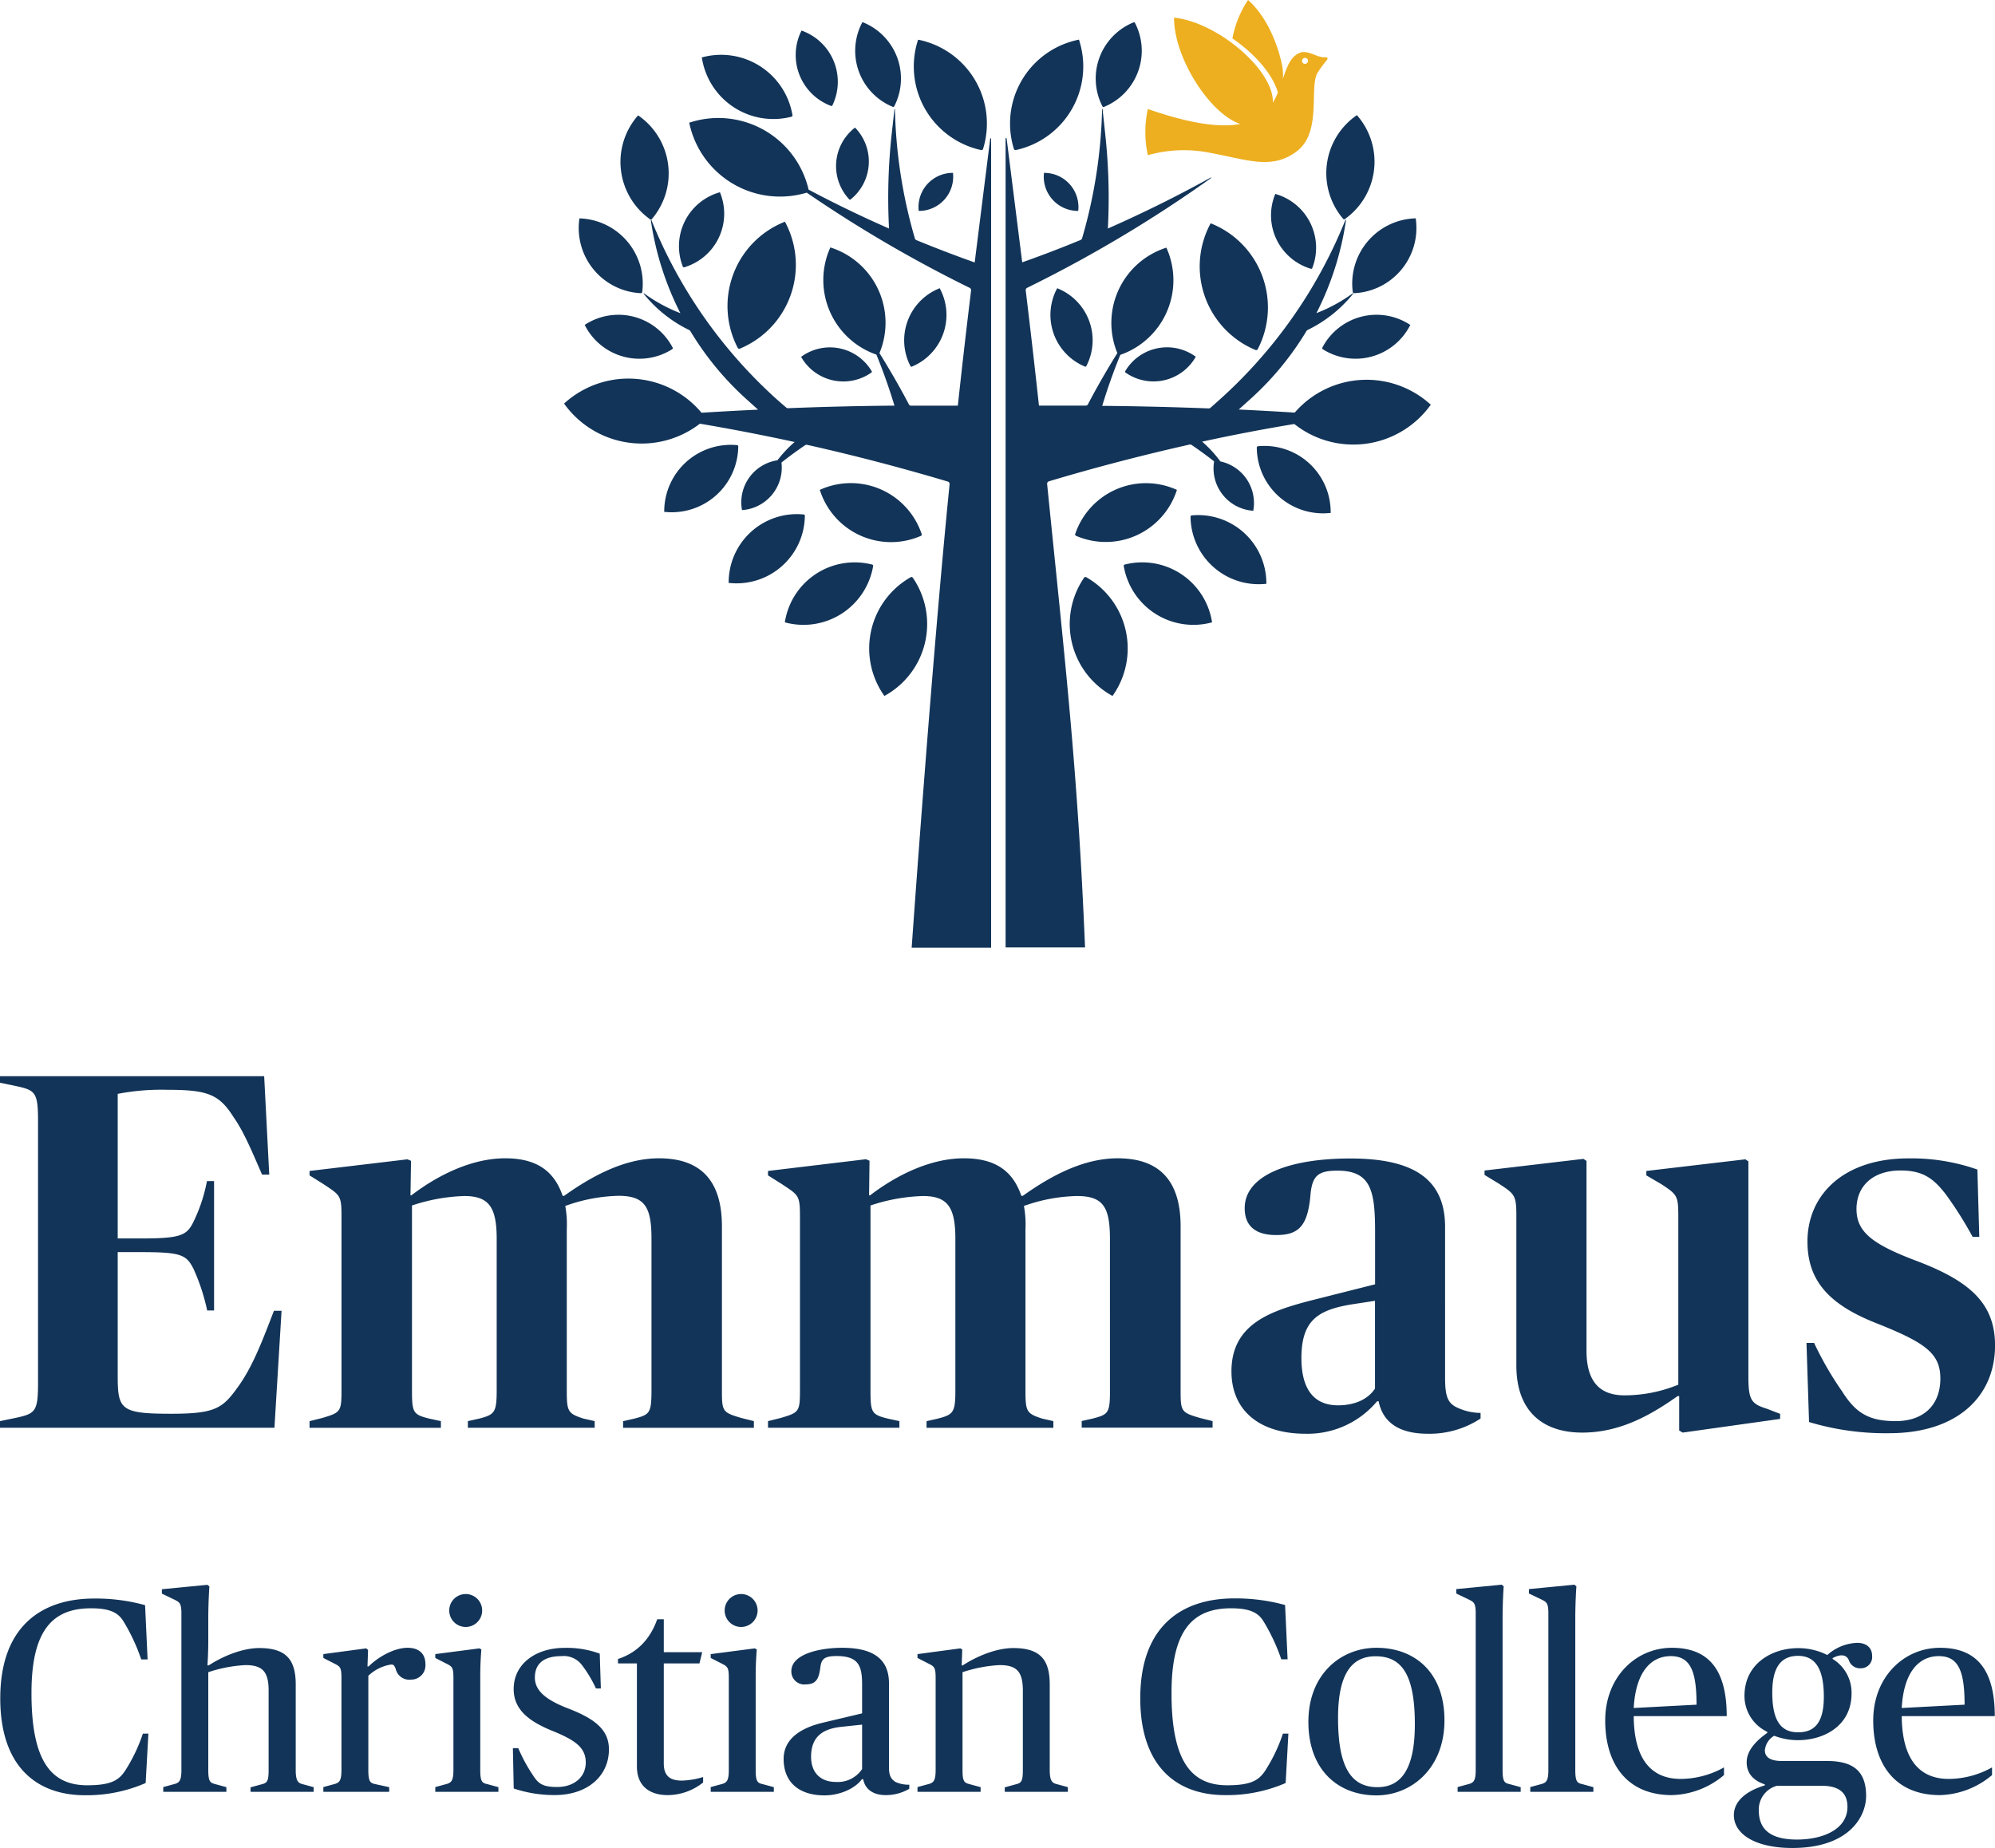 <?xml version="1.0" encoding="UTF-8"?>
<svg xmlns="http://www.w3.org/2000/svg" viewBox="0 0 451.99 418.68"><defs><style>.cls-1{fill:#123458}.cls-2{fill:#edaf1f}</style></defs><title>Asset 1</title><g id="Layer_2" data-name="Layer 2"><g id="Logo_3" data-name="Logo 3"><path class="cls-1" d="M63.79 297h-1.73c-2.64 6.9-4.71 12.3-7.81 16.78-3.68 5.18-5.06 6.55-15.4 6.55-11.5 0-12.18-.92-12.18-8.62v-28H32c9 0 10.23.58 11.84 3.79a45.54 45.54 0 0 1 3.1 9.43h1.56v-29.31h-1.61a36.66 36.66 0 0 1-3.1 9.31c-1.5 3-2.87 3.68-11.84 3.68h-5.28v-32.76a52.09 52.09 0 0 1 11.26-.92c9.08 0 11.72 1 15 6.21 2.19 3.1 4 7.35 6.44 13H61l-1.15-22.3H0v1.49l3.91.81c4.14.92 4.71 1.49 4.71 7.93v59.19c0 6.43-.57 7-4.71 7.93L0 322v1.5h62.18zm36.1 25l-2.64-.57c-3.68-.92-3.91-1.38-3.91-6.44v-41.85a41 41 0 0 1 11.84-2.14c5.51 0 7.35 2.42 7.35 9.66V315c0 5.06-.46 5.52-4 6.44L106 322v1.5h28.73V322l-2.52-.57c-3.57-1.15-3.8-1.61-3.8-6.44v-36.45a23.21 23.21 0 0 0-.34-5.29 37.6 37.6 0 0 1 12.06-2.3c5.86 0 7.47 2.42 7.47 9.66V315c0 5.29-.46 5.52-3.9 6.44l-2.53.57v1.5h29.63V322l-2.76-.69c-4.36-1.26-4.48-1.49-4.48-6.32v-37.14c0-10.23-4.71-15.4-14.25-15.4-7.82 0-15.17 4-21.49 8.5h-.35c-1.84-5.4-5.63-8.5-13-8.5-7.71 0-15.4 3.91-21.27 8.39H93l.12-7.82-.81-.34-22.18 2.64v1l3.11 1.95c3.79 2.53 4.13 2.53 4.13 7.24V315c0 4.94-.23 5.06-4.48 6.32l-2.76.69v1.5h29.76zm147.71-.59l-2.53.57v1.5h29.65V322l-2.76-.69c-4.37-1.26-4.48-1.49-4.48-6.32v-37.14c0-10.23-4.71-15.4-14.25-15.4-7.82 0-15.17 4-21.49 8.5h-.35c-1.84-5.4-5.63-8.5-13-8.5-7.7 0-15.4 3.91-21.26 8.39h-.23l.1-7.84-.81-.34-22.19 2.66v1l3.1 1.95c3.8 2.53 4.14 2.53 4.14 7.24V315c0 4.94-.23 5.06-4.48 6.32L174 322v1.5h29.77V322l-2.64-.57c-3.68-.92-3.91-1.38-3.91-6.44v-41.85a40.92 40.92 0 0 1 11.87-2.14c5.52 0 7.36 2.42 7.36 9.66V315c0 5.06-.46 5.52-4 6.44l-2.53.57v1.5h28.73V322l-2.53-.57c-3.56-1.15-3.79-1.61-3.79-6.44v-36.45a22.57 22.57 0 0 0-.35-5.29A37.67 37.67 0 0 1 244 271c5.87 0 7.47 2.42 7.47 9.66V315c.03 5.26-.42 5.49-3.87 6.41zm49.55-26.78C288 297 279 299.91 279 310.72c0 8.85 6.32 14.14 16.78 14.14A20.52 20.52 0 0 0 312 317.5h.34c1 4.94 4.83 7.36 11.15 7.36a21 21 0 0 0 11.95-3.45v-1.27a12.68 12.68 0 0 1-5.63-1.37c-1.84-1-2.41-2.53-2.41-6.56V278c0-10.92-7.24-15.51-21.49-15.51-13.8 0-23.91 3.79-23.91 11.26 0 4 2.41 6.09 7.13 6.09 5.17 0 7.24-2.07 7.81-9.54.46-4 1.84-5.05 6.09-5.05 7.59 0 8.51 4.6 8.51 13.79V291zm14.37 20c-1.5 2.29-4.37 3.79-8.39 3.79-5.18 0-8.28-3.33-8.28-10.69 0-8.5 3.68-10.92 11.38-12.18l5.29-.81zm84.6-2.87v-48.62l-.69-.46-22.43 2.64v1l3.33 1.95c3.68 2.41 3.91 2.64 3.91 7.47v38a32.11 32.11 0 0 1-12.18 2.42c-5.41 0-8.62-2.88-8.62-10.12v-43l-.7-.46-22.4 2.64v1l3.21 1.95c3.68 2.41 4 2.64 4 7.47v33.79c0 10.11 5.74 15.17 14.94 15.17 8.73 0 15.74-4.14 21.6-8.27h.35v7.81l.8.46 22.07-3.1v-1.15l-3-1.15c-3.62-1.13-4.19-2.05-4.19-7.44zm37.71-26.21c-9.65-3.68-13.22-6.44-13.22-11.61s3.68-8.73 10-8.73c5.06 0 7.47 1.83 10.23 5.4a86.55 86.55 0 0 1 6.09 9.65h1.5L448 265a45 45 0 0 0-15.63-2.53c-14.71 0-22.87 8.27-22.87 18.85 0 9.54 5.75 14.71 16.21 18.73 10.57 4.25 13.9 6.67 13.9 12.3 0 6-3.79 9.65-10.11 9.65-6.09 0-9.08-1.84-12.18-6.78a75.92 75.92 0 0 1-6.32-10.94h-1.72l.58 17.93a60.29 60.29 0 0 0 18.14 2.53c15.63 0 24-8.5 24-19.88 0-9.66-5.87-14.71-18.17-19.31zM224.35 31.39L221 58.08c-.05.47-.11.93-.17 1.39q-6.66-2.37-13.21-5.06a.56.56 0 0 1-.34-.38 112.83 112.83 0 0 1-4.52-29.26c0-.08-.11-.08-.11 0l-.65 5.78a133.22 133.22 0 0 0-.58 21.23q-9.27-4.06-18.22-8.81a21 21 0 0 0-26.7-15.28l-.35.11.08.36a21 21 0 0 0 26.54 15.49A296.46 296.46 0 0 0 219 64.88l.69.34a.58.58 0 0 1 .32.6q-1.59 13-3 26.1h-10.58a.59.59 0 0 1-.52-.31l-.07-.14c-2.05-3.9-4.26-7.72-6.59-11.46a17.89 17.89 0 0 0-10.83-23.85l-.29-.1-.13.29a17.89 17.89 0 0 0 10.56 24q2.32 5.69 4.09 11.56-12.06.1-24.11.58a.61.61 0 0 1-.41-.15L176.57 91a109.65 109.65 0 0 1-28.93-41l-.06-.15a.06.06 0 0 0-.12 0v.11a67.83 67.83 0 0 0 6.69 21 36 36 0 0 1-8.24-4.49c-.06 0-.12 0-.08.09a30.08 30.08 0 0 0 10.33 8.23.64.64 0 0 1 .24.22 67.54 67.54 0 0 0 12.74 15.46l2.61 2.35q-6.41.3-12.81.7a21.6 21.6 0 0 0-30.86-2.33l-.28.26.22.3A21.59 21.59 0 0 0 158.57 96q10.78 1.83 21.46 4.15a28.26 28.26 0 0 0-3.89 4.14 9.63 9.63 0 0 0-8.06 11.11v.17h.16a9.65 9.65 0 0 0 8.81-10.77q2.59-2.05 5.36-3.92a.6.6 0 0 1 .45-.09q16.06 3.6 31.86 8.32a.59.59 0 0 1 .42.62c-4.06 40.39-8.59 105-8.59 105h18V31.4a.12.12 0 0 0-.2-.01z"/><path class="cls-1" d="M132.67 73.49l-.2.13.11.21a13.85 13.85 0 0 0 19.72 5.29.27.27 0 0 0 .1-.35 13.86 13.86 0 0 0-19.73-5.28zm46.64-47.04a.31.31 0 0 0 .23-.36 16.39 16.39 0 0 0-20.26-13.15L159 13l.05.28a16.39 16.39 0 0 0 20.26 13.17zm8.98-2.45a.24.24 0 0 0 .3-.12A12.3 12.3 0 0 0 181.8 7l-.2-.08-.1.2A12.3 12.3 0 0 0 188.29 24zm13.98.21a.27.27 0 0 0 .33-.12 13.74 13.74 0 0 0-7-19l-.21-.09-.11.22a13.73 13.73 0 0 0 6.99 18.99zM222.28 34a.38.38 0 0 0 .44-.25 19.38 19.38 0 0 0-14.42-24.7L208 9l-.1.33A19.38 19.38 0 0 0 222.28 34zM155 60.57a12.67 12.67 0 0 0 8.19-16.8l-.08-.21-.21.06a12.68 12.68 0 0 0-8.19 16.8.24.24 0 0 0 .29.15zm51.61 22.49A12.67 12.67 0 0 0 213 65.5l-.1-.2-.2.09A12.68 12.68 0 0 0 206.3 83a.25.25 0 0 0 .31.06zm9.16-43.89a7.75 7.75 0 0 0-7.64 8.49.15.15 0 0 0 .15.13 7.75 7.75 0 0 0 7.64-8.49v-.13zm-23.34 6.02a.21.21 0 0 0 .28 0 11 11 0 0 0 1.13-16.15l-.13-.13-.15.12a11 11 0 0 0-1.13 16.16zM167.62 79A20.55 20.55 0 0 0 178 50.55l-.17-.32-.33.14a20.54 20.54 0 0 0-10.36 28.45.39.39 0 0 0 .48.18zm-.62 21.86a15.08 15.08 0 0 0-16.51 14.87v.27h.27a15.07 15.07 0 0 0 16.5-14.87.28.28 0 0 0-.26-.27zm15.35 16a.28.28 0 0 0-.26-.29 15.46 15.46 0 0 0-17 15.25v.28h.27a15.47 15.47 0 0 0 16.99-15.24zm24.45 14.03a.36.36 0 0 0-.46-.11 18.55 18.55 0 0 0-6.16 26.64l.19.27.28-.16a18.55 18.55 0 0 0 6.15-26.64zm-9.21-2.97a16 16 0 0 0-19.73 12.81l-.05.28.27.07a16 16 0 0 0 19.74-12.82.3.3 0 0 0-.23-.34zm11.05-6.5a.32.32 0 0 0 .18-.4A16.92 16.92 0 0 0 186 110.88l-.27.12.1.28a16.91 16.91 0 0 0 22.81 10.14zm-11.2-37.02a.21.21 0 0 0 .06-.28 11 11 0 0 0-15.85-3.37l-.15.11.1.17a11 11 0 0 0 15.84 3.37zM145.2 66.43a.29.29 0 0 0 .3-.25 14.79 14.79 0 0 0-14-16.69h-.26v.25a14.78 14.78 0 0 0 13.96 16.69zm2.05-16.77a.3.3 0 0 0 .41 0 15.94 15.94 0 0 0-2.86-23.36l-.23-.16-.18.21a15.93 15.93 0 0 0 2.86 23.31zm146.08 43.83q-6.33-.4-12.68-.7l2.61-2.35A67.54 67.54 0 0 0 296 75a.61.61 0 0 1 .23-.22 30.12 30.12 0 0 0 10.34-8.23.06.06 0 0 0-.08-.09 36 36 0 0 1-8.24 4.49 67.83 67.83 0 0 0 6.69-21v-.11a.06.06 0 0 0-.12 0l-.06.15a109.65 109.65 0 0 1-28.93 41l-1.58 1.4a.63.63 0 0 1-.41.15q-12.06-.47-24.12-.58 1.77-5.86 4.1-11.56a17.89 17.89 0 0 0 10.56-24l-.13-.29-.29.1A17.89 17.89 0 0 0 253.15 80q-3.51 5.61-6.59 11.46l-.07.14a.59.59 0 0 1-.52.31h-10.58q-1.42-13.07-3-26.1a.58.58 0 0 1 .33-.6l.69-.34a297.78 297.78 0 0 0 41-24.55c.05 0 0-.14-.07-.1l-2.5 1.36q-10.23 5.53-20.84 10.2a133.22 133.22 0 0 0-.58-21.23l-.62-5.79a.06.06 0 1 0-.11 0A113.24 113.24 0 0 1 245.16 54a.63.63 0 0 1-.35.38q-6.54 2.7-13.22 5.06c-.05-.46-.11-.92-.17-1.39l-3.36-26.69a.12.12 0 0 0-.23 0v183.31h18c-1.67-40.56-4.53-64.61-8.59-105a.59.59 0 0 1 .41-.62q15.79-4.71 31.86-8.32a.62.62 0 0 1 .46.09c1.75 1.18 3.44 2.42 5.1 3.72a9.63 9.63 0 0 0 8.73 11.18h.17v-.17a9.63 9.63 0 0 0-7.48-11 27.42 27.42 0 0 0-4.13-4.48q10.39-2.27 20.88-4a21.54 21.54 0 0 0 30.7-4.07l.23-.3-.29-.25a21.54 21.54 0 0 0-30.55 2.04z"/><path class="cls-1" d="M299.59 78.77a.28.28 0 0 0 .09.35 13.87 13.87 0 0 0 19.73-5.29l.11-.21-.21-.13a13.85 13.85 0 0 0-19.72 5.28zm-49.44-54.56a13.73 13.73 0 0 0 7-19L257 5l-.23.09a13.74 13.74 0 0 0-7 19 .27.27 0 0 0 .38.12zM230.14 34a19.38 19.38 0 0 0 14.41-24.7l-.1-.33-.33.08a19.38 19.38 0 0 0-14.42 24.66.38.38 0 0 0 .44.29zm58.79 9.94l-.08.2A12.64 12.64 0 0 0 297 60.9a.24.24 0 0 0 .3-.14A12.66 12.66 0 0 0 289.14 44zM239.52 65.3l-.1.2a12.67 12.67 0 0 0 6.39 17.56.24.24 0 0 0 .31-.11 12.68 12.68 0 0 0-6.4-17.56zm-3.01-26.13v.13a7.75 7.75 0 0 0 7.64 8.49.15.15 0 0 0 .15-.13 7.75 7.75 0 0 0-7.65-8.49zm38.11 11.56l-.33-.14-.17.32a20.5 20.5 0 0 0 10.33 28.39.39.39 0 0 0 .5-.18 20.5 20.5 0 0 0-10.33-28.39zM285 101.11a.29.29 0 0 0-.26.29 15 15 0 0 0 16.47 14.84h.27V116A15 15 0 0 0 285 101.11zm-15 15.67a.31.31 0 0 0-.27.3 15.44 15.44 0 0 0 16.91 15.22h.27v-.3A15.45 15.45 0 0 0 270 116.78zm-23.91 14a.37.37 0 0 0-.47.11 18.55 18.55 0 0 0 6.15 26.64l.28.16.19-.27a18.56 18.56 0 0 0-6.15-26.64zm8.73-2.86a.3.3 0 0 0-.22.34 16 16 0 0 0 19.74 12.82l.27-.07-.05-.28a16 16 0 0 0-19.74-12.81zm11.73-16.64l.1-.28-.28-.12A16.91 16.91 0 0 0 243.6 121a.31.31 0 0 0 .18.4 16.91 16.91 0 0 0 22.77-10.12zm-11.63-27.16a.21.21 0 0 0 .06.28 11 11 0 0 0 15.84-3.4l.1-.17-.16-.11a11 11 0 0 0-15.84 3.4zm51.57-17.94a.29.29 0 0 0 .29.25 14.79 14.79 0 0 0 14-16.7v-.25h-.26a14.78 14.78 0 0 0-14.03 16.7zm-2.16-16.57a.29.29 0 0 0 .4 0 15.93 15.93 0 0 0 2.87-23.31l-.18-.21-.23.16a15.93 15.93 0 0 0-2.86 23.36z"/><path class="cls-2" d="M274.21 34.64c8.27 1.49 14 4 19.7-.45s2.56-14.72 4.69-17.85a29.48 29.48 0 0 1 2.08-2.81.33.33 0 0 0-.27-.55 4.41 4.41 0 0 1-.63 0c-1.52-.1-3.7-1.73-5.34-1-2.07.88-2.9 3.22-3.79 5.88a11.6 11.6 0 0 0-.21-3.22C289.26 9 286.44 3.2 282.76 0a23.23 23.23 0 0 0-3.54 8.71c4.86 3.33 8.9 7.79 10.23 12 0 .09.05.17.07.25a15.27 15.27 0 0 1-1.14 2.29C288.63 15.82 275.76 5 266 4c-.06 9.1 8.11 21.8 15 24.09-4.35.83-10.86.11-20.94-3.39l-.07.32a24.4 24.4 0 0 0 .07 10.14 30 30 0 0 1 14.15-.52zm21.45-21.53a.68.68 0 1 1-.68.68.69.69 0 0 1 .68-.68z"/><path class="cls-1" d="M28.39 401.15c-1.43 2.17-3.11 3.36-8.64 3.36-8.33 0-12.62-5.73-12.62-20.89 0-14.17 4.73-19.21 13.49-19.21 4.29 0 6.15 1 7.33 2.92A43 43 0 0 1 32 376h1.44l-.57-12.3a41.94 41.94 0 0 0-11.56-1.5c-11.56 0-21.25 6-21.25 22.63 0 15.6 8.39 21.94 19.2 21.94A33.35 33.35 0 0 0 33 404l.62-11.19h-1.25a37.54 37.54 0 0 1-3.98 8.34zM67 401v-19.31c0-5.59-2.11-8.27-8.26-8.27-3.92 0-8.39 1.93-11.44 3.92H47s.19-2.67.19-5.47v-5c0-4.17.25-7.4.25-7.4l-.44-.38-10.32 1v1l2.61 1.25c1.37.68 1.81.81 1.81 3.29V401c0 2.43-.44 2.93-1.62 3.24l-2.49.68V406h14.3v-1.06l-2.48-.68c-1.25-.31-1.62-.63-1.62-3.24v-22.13a31.78 31.78 0 0 1 8.39-1.61c3.85 0 5.28 1.43 5.28 5.78v18c0 2.61-.37 2.93-1.62 3.24l-2.48.68V406h14.3v-1.06l-2.49-.68C67.48 404 67 403.45 67 401zm25.34-27.64c-3 0-6.65 2.05-8.83 4.23h-.25l.13-3.73-.43-.37-9.7 1.3v.87l2.3 1.18c1.49.75 1.8.87 1.8 3.36V401c0 2.43-.43 2.93-1.61 3.24l-2.49.68V406h14.92v-1.06l-3.11-.68c-1.24-.25-1.62-.63-1.62-3.24V379.7a9.67 9.67 0 0 1 5.16-2.55c.56 0 .75.19 1.06 1.06a3.13 3.13 0 0 0 3.41 2.36 3.23 3.23 0 0 0 3.3-3.54c0-2.36-1.49-3.67-4.04-3.67zM108.81 401v-21.42c0-3.17.25-5.84.25-5.84l-.44-.25-10 1.3v.87l2.3 1.18c1.5.75 1.81.87 1.81 3.36V401c0 2.43-.44 2.93-1.62 3.24l-2.49.68V406h14.3v-1.06l-2.48-.68c-1.26-.26-1.63-.63-1.63-3.26zm-7.03-36.09a3.73 3.73 0 0 0 7.46 0 3.73 3.73 0 0 0-7.46 0zM128.45 387c-5.1-2-7.27-4.11-7.27-6.9 0-3.05 1.92-4.85 6-4.85a5.16 5.16 0 0 1 4.73 2.11 27.91 27.91 0 0 1 3.11 5.22h1.11l-.25-7.89a21.59 21.59 0 0 0-8-1.31c-6.4 0-11.5 3.55-11.5 9.33 0 4.84 3.73 7.45 9 9.57 5 2.05 7.33 3.73 7.33 7.08s-2.73 5.54-6.46 5.54c-3.23 0-4.29-.68-5.59-2.8a35.85 35.85 0 0 1-3.24-6h-1.22l.19 9.14a28.92 28.92 0 0 0 9.26 1.49c7.64 0 12.31-4.47 12.31-10.32.04-4.77-3.73-7.2-9.51-9.41zm21.94 12.59V376.9h8.08l.62-2.54h-8.7v-7.46h-1.49c-1.68 4.72-4.73 7.64-8.89 9v1h4.29v23.32c0 4.72 3.16 6.52 7 6.52a13 13 0 0 0 8-2.86v-1.24a17.62 17.62 0 0 1-4.85.81c-2.76 0-4.06-1.18-4.06-3.86zm20.82 1.41v-21.42c0-3.17.25-5.84.25-5.84l-.44-.25-10 1.3v.87l2.3 1.18c1.49.75 1.8.87 1.8 3.36V401c0 2.43-.43 2.93-1.61 3.24l-2.49.68V406h14.3v-1.06l-2.49-.68c-1.25-.26-1.62-.63-1.62-3.26zm.43-36.09a3.73 3.73 0 0 0-7.46 0 3.73 3.73 0 0 0 7.46 0zm29.77 35.68v-19.15c0-5.34-3.29-8.08-10.62-8.08-5.1 0-11.5 1.43-11.5 5.29a2.93 2.93 0 0 0 3.29 3c2.67 0 3-1.8 3.3-4 .24-1.8 1-2.42 3.66-2.42 5.16 0 5.78 2.42 5.78 6.59v6.4l-8.89 2.11c-4 .94-8.89 3.11-8.89 8.21 0 5.34 3.55 8.26 9.27 8.26 3.54 0 7-1.61 8.45-3.66h.31c.37 2.05 2 3.6 5.1 3.6a10.49 10.49 0 0 0 5.34-1.43v-.93a7.26 7.26 0 0 1-3-.56c-1.16-.62-1.6-1.62-1.6-3.23zm-6.09.25a6.63 6.63 0 0 1-5.91 2.92c-3.53 0-5.65-2.11-5.65-5.72 0-4.66 2.8-6.34 6.84-6.77l4.72-.5zm42.51.16v-19.31c0-5.59-2.11-8.27-8.26-8.27-3.92 0-8.39 1.93-11.44 3.92h-.25l.13-3.6-.44-.25-9.7 1.3v.87l2.3 1.18c1.49.75 1.81.87 1.81 3.36V401c0 2.43-.44 2.93-1.62 3.24l-2.49.68V406h14.3v-1.06l-2.49-.68c-1.24-.31-1.61-.63-1.61-3.24v-22.13a31.78 31.78 0 0 1 8.39-1.61c3.85 0 5.28 1.43 5.28 5.78v18c0 2.61-.37 2.93-1.62 3.24l-2.48.68V406h14.3v-1.06l-2.49-.68c-1.12-.26-1.62-.81-1.62-3.26zm48.85.15c-1.43 2.17-3.11 3.36-8.64 3.36-8.33 0-12.62-5.73-12.62-20.89 0-14.17 4.73-19.21 13.49-19.21 4.29 0 6.15 1 7.33 2.92a43.55 43.55 0 0 1 4.05 8.64h1.43l-.57-12.3a41.92 41.92 0 0 0-11.55-1.5c-11.57 0-21.26 6-21.26 22.63 0 15.6 8.39 21.94 19.2 21.94a33.35 33.35 0 0 0 13.74-2.74l.62-11.19h-1.24a37.1 37.1 0 0 1-3.98 8.34zm25.17-27.79c-8 0-15.42 5.91-15.42 16.79s6.72 16.65 15.42 16.65c7.95 0 15.41-6.15 15.41-17s-6.71-16.44-15.41-16.44zm.24 31.58c-6 0-8.94-4.54-8.94-15.66 0-9.89 3-14 8.51-14 6 0 8.89 4.28 8.89 15.41 0 9.84-2.92 14.25-8.46 14.25zm28.34-3.94v-34.16c0-4.17.25-7.4.25-7.4l-.44-.38-10.31 1v1l2.61 1.25c1.37.68 1.8.81 1.8 3.29V401c0 2.43-.43 2.93-1.61 3.24l-2.49.68V406h14.29v-1.06l-2.48-.68c-1.24-.26-1.62-.63-1.62-3.26zm16.47 0v-34.16c0-4.17.25-7.4.25-7.4l-.44-.38-10.31 1v1l2.6 1.24c1.37.68 1.8.81 1.8 3.29V401c0 2.43-.43 2.93-1.61 3.24l-2.49.68V406H361v-1.06l-2.48-.68c-1.24-.26-1.62-.63-1.62-3.26zm21.88-27.64c-8.08 0-15.1 6.53-15.1 16.47s5 16.91 15.1 16.91a19 19 0 0 0 11.81-4.54v-1.74a20.27 20.27 0 0 1-9.82 2.61c-6.28 0-10.57-4-10.63-14.23h21.07c0-11.25-4.72-15.48-12.43-15.48zM370.14 387c.44-8.09 3.86-11.75 8.39-11.75s5.84 3.54 5.84 11zm50.66-14.76A10.65 10.65 0 0 0 414 375a14.52 14.52 0 0 0-6.65-1.56c-5.84 0-12.12 3.48-12.12 10.82a9 9 0 0 0 5.16 8.14v.25c-2.05 1.43-4.66 3.73-4.66 6.65 0 2.68 1.73 4.23 4.1 5v.24c-4.36 1.31-7 3.67-7 6.72 0 4.41 5 7.46 13.24 7.46 12.75 0 16.72-7 16.72-11.81 0-6.16-3.6-7.9-8.88-7.9H403.7c-2.61 0-3.85-.87-3.85-2.42a4.31 4.31 0 0 1 2.11-3.3 14.77 14.77 0 0 0 5.41 1c5.84 0 12.12-3.23 12.12-10.57a8.91 8.91 0 0 0-4.29-7.83v-.19c1.62-.87 3.05-.93 3.67.44a2.64 2.64 0 0 0 2.74 1.86 2.54 2.54 0 0 0 2.54-2.79c0-1.97-1.43-2.97-3.35-2.97zm-18.22 32.39h10.19c4.36 0 5.79 2 5.79 4.78 0 5-5.41 7.4-11.44 7.4-5.84 0-8.64-2.17-8.64-6.59a5.55 5.55 0 0 1 4.1-5.59zm4.79-12.12c-3.79 0-5.84-2.49-5.84-9 0-5.84 2.05-8.32 5.84-8.32s5.84 2.73 5.84 9.26c0 5.82-2.05 8.06-5.84 8.06zm32.14-19.15c-8.08 0-15.11 6.53-15.11 16.47s5 16.91 15.11 16.91a19 19 0 0 0 11.81-4.54v-1.74a20.27 20.27 0 0 1-9.82 2.61c-6.28 0-10.57-4-10.64-14.23h21.08c0-11.25-4.72-15.48-12.43-15.48zM430.86 387c.44-8.09 3.86-11.75 8.4-11.75s5.84 3.54 5.84 11z"/></g></g></svg>
